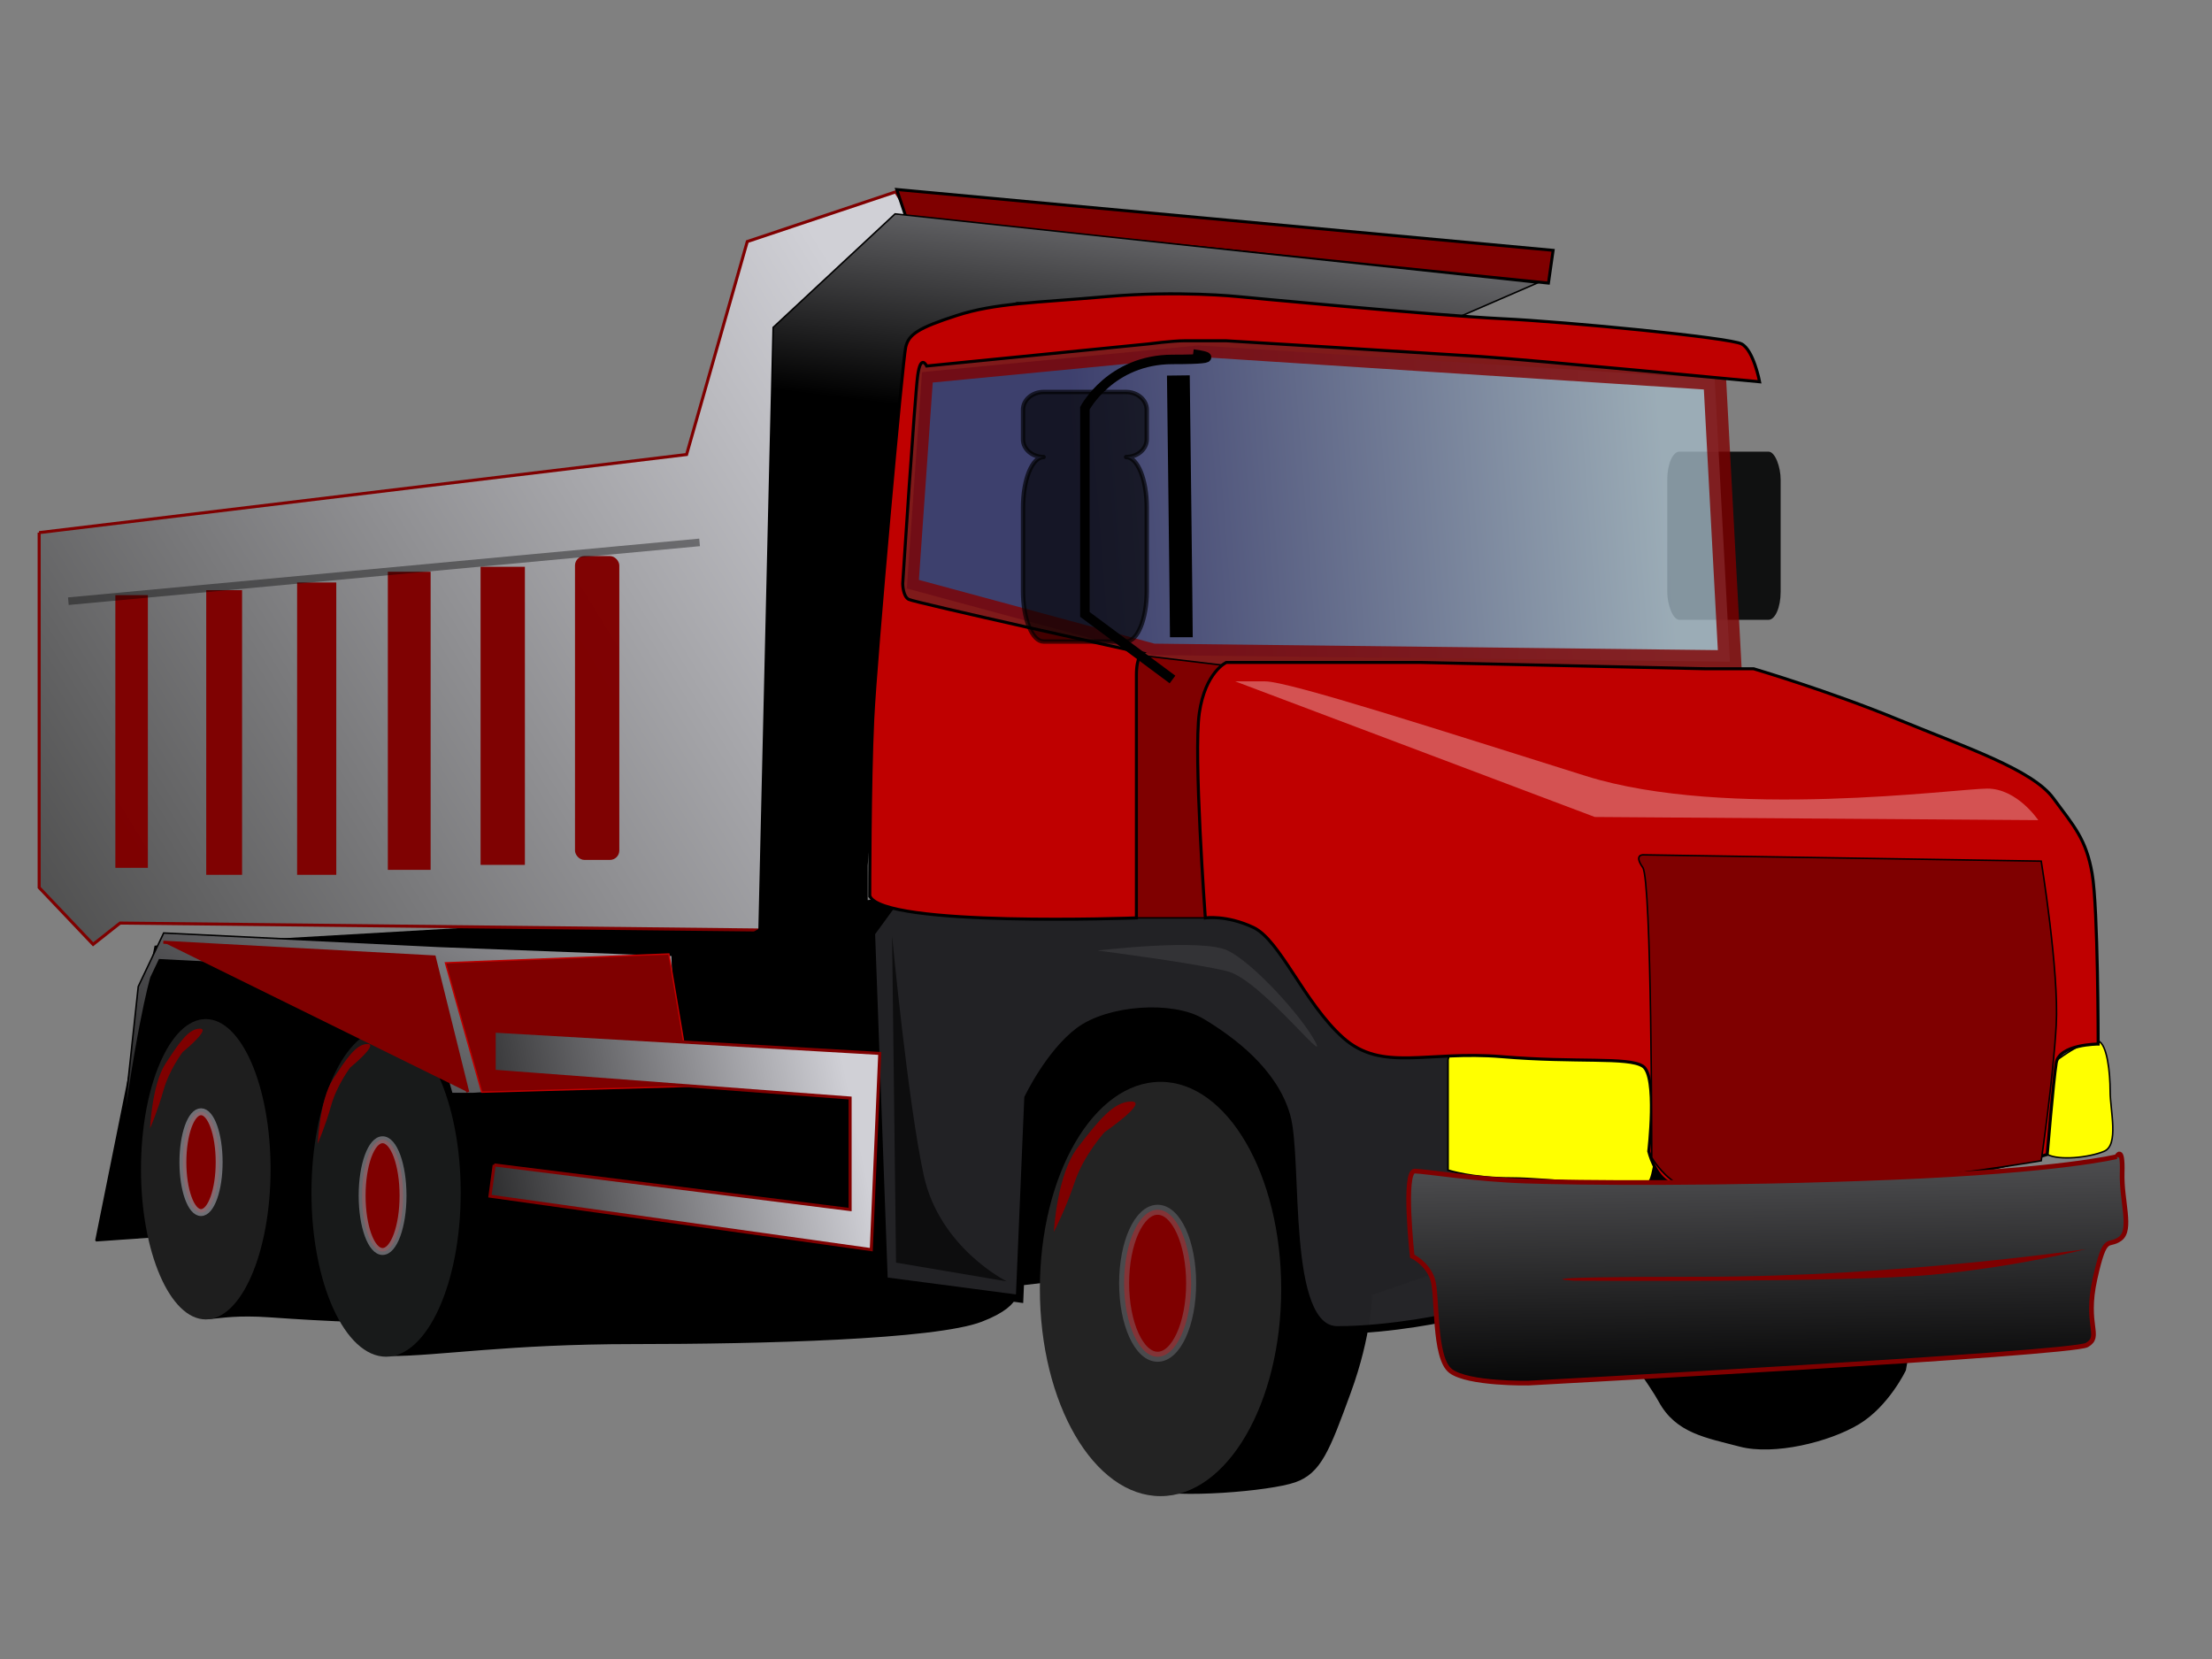 <svg width="1600" height="1200" xmlns="http://www.w3.org/2000/svg" xmlns:xlink="http://www.w3.org/1999/xlink">
 <rect width="100%" height="100%" fill="#808080" stroke="none"/>
 <title>blue truck</title>
 <defs>
  <linearGradient id="linearGradient2899">
   <stop stop-color="#000000" offset="0" id="stop2901"/>
   <stop stop-color="#878787" offset="1" id="stop2903"/>
  </linearGradient>
  <linearGradient id="linearGradient2854">
   <stop stop-color="#ffffd9" stop-opacity="0.816" offset="0" id="stop2856"/>
   <stop stop-color="#ffffd9" offset="0.5" id="stop2866"/>
   <stop stop-color="#ffffd9" offset="1" id="stop2858"/>
  </linearGradient>
  <linearGradient id="linearGradient2814">
   <stop stop-color="#4e4e4e" offset="0" id="stop2816"/>
   <stop stop-color="#d0d0d6" offset="1" id="stop2818"/>
  </linearGradient>
  <linearGradient id="linearGradient2806">
   <stop stop-color="#000000" offset="0" id="stop2808"/>
   <stop stop-color="#000000" stop-opacity="0" offset="1" id="stop2810"/>
  </linearGradient>
  <linearGradient id="linearGradient2790">
   <stop stop-color="#000000" stop-opacity="0.929" offset="0" id="stop2792"/>
   <stop stop-color="#000000" stop-opacity="0" offset="1" id="stop2794"/>
  </linearGradient>
  <linearGradient id="linearGradient2778">
   <stop stop-color="#000000" offset="0" id="stop2780"/>
   <stop stop-color="#000000" stop-opacity="0" offset="1" id="stop2782"/>
  </linearGradient>
  <linearGradient id="linearGradient2760">
   <stop stop-color="#000000" offset="0" id="stop2762"/>
   <stop stop-color="#000000" stop-opacity="0" offset="1" id="stop2764"/>
  </linearGradient>
  <linearGradient id="linearGradient2678">
   <stop stop-color="#2c2f68" offset="0" id="stop2680"/>
   <stop stop-color="#a1b6c3" offset="1" id="stop2682"/>
  </linearGradient>
  <linearGradient id="linearGradient2620">
   <stop stop-color="#000000" offset="0" id="stop2622"/>
   <stop stop-color="#d0d0d6" offset="1" id="stop2624"/>
  </linearGradient>
  <linearGradient y2="0.414" y1="0.994" xlink:href="#linearGradient2814" x2="1.085" x1="-0.001" id="linearGradient2626"/>
  <linearGradient y2="-1.61" y1="1.08" xlink:href="#linearGradient2620" x2="0.309" x1="0.425" id="linearGradient2660"/>
  <linearGradient y2="-0.261" y1="0.281" xlink:href="#linearGradient2620" x2="0.541" x1="0.466" id="linearGradient2672"/>
  <linearGradient y2="0.385" y1="0.406" xlink:href="#linearGradient2678" x2="0.915" x1="0.206" id="linearGradient2684"/>
  <linearGradient y2="0.429" y1="0.571" xlink:href="#linearGradient2620" x2="0.94" x1="-0.296" id="linearGradient2744"/>
  <linearGradient y2="-0.321" y1="0.855" xlink:href="#linearGradient2620" x2="1.258" x1="-0.255" id="linearGradient2754"/>
  <linearGradient y2="0.603" y1="0.413" xlink:href="#linearGradient2760" x2="0.122" x1="1.051" id="linearGradient2766"/>
  <radialGradient xlink:href="#linearGradient2778" r="263.169" id="radialGradient2786" gradientUnits="userSpaceOnUse" gradientTransform="scale(2.448,0.409)" fy="1400.218" fx="211.013" cy="1406.706" cx="212.109"/>
  <linearGradient y2="1.57" y1="0.206" xlink:href="#linearGradient2806" x2="0.832" x1="0.46" id="linearGradient2812"/>
  <linearGradient y2="0.5" y1="0.5" xlink:href="#linearGradient2854" x2="1.006" x1="-0.006" id="linearGradient2864"/>
  <linearGradient y2="219.893" y1="223.394" xlink:href="#linearGradient2620" x2="684.941" x1="574.994" id="linearGradient2882" gradientUnits="userSpaceOnUse" gradientTransform="scale(0.844,1.185)"/>
  <linearGradient y2="290.236" y1="286.601" xlink:href="#linearGradient2620" x2="408.834" x1="345.867" id="linearGradient2890" gradientUnits="userSpaceOnUse" gradientTransform="scale(1.393,0.718)"/>
  <linearGradient y2="0.484" y1="0.429" xlink:href="#linearGradient2899" x2="-2.881" x1="1.94" id="linearGradient2893"/>
 </defs>
 <g>
  <title>Layer 1</title>
  <g id="svg_1">
   <path stroke="#000000" fill="#000000" fill-rule="evenodd" stroke-width="1.098px" id="path2756" d="m69.359,897.463l42.908,-212.922l447.467,-25.809l275.836,-29.035l573.126,190.34l-30.648,170.983c0,0 -12.259,25.809 -33.713,38.713c-21.454,12.904 -61.297,22.583 -85.816,16.13c-24.519,-6.452 -45.973,-9.678 -58.232,-32.261c-12.259,-22.583 -85.816,-119.366 -85.816,-119.366l-122.594,41.939c0,0 0,29.035 -15.324,70.974c-15.324,41.939 -21.454,58.07 -39.843,64.522c-18.389,6.452 -85.264,11.877 -105.88,5.425c-36.778,-6.452 -68.816,-150.6 -68.816,-150.6l-27.584,3.226c0,0 9.194,12.904 -24.519,25.809c-33.713,12.904 -159.372,16.131 -251.317,16.131c-91.945,0 -141.022,8.708 -177.8,8.708c-10.35,-16.541 -24.48,-24.838 -24.48,-24.838c0,0 -15.324,0 -61.297,-3.226c-45.973,-3.226 -46.804,8.585 -52.934,-7.546c-6.13,-16.13 -26.752,-50.524 -26.752,-50.524l-45.973,3.226z"/>
   <path stroke="#000000" fill="url(#linearGradient2754)" fill-rule="evenodd" stroke-width="1.098px" id="path2746" d="m84.683,855.524c12.259,-106.461 24.519,-148.401 24.519,-148.401l6.13,-12.904l186.956,9.678l24.519,87.105l15.324,0l147.113,-9.678l-3.065,-90.331l-168.567,-6.452l-199.215,-9.678l-18.389,38.713l-15.324,141.948z"/>
   <path stroke="#bf0000" fill="#7f0000" fill-rule="evenodd" stroke-width="1px" id="path2758" d="m483.806,690.046l-161.62,6.38l26.263,93.568l151.519,-4.253l-16.162,-95.694z"/>
   <path stroke="#000000" fill="#232326" fill-opacity="0.978" fill-rule="evenodd" stroke-width="5.492" stroke-miterlimit="4" id="path2688" d="m630.226,674.862l9.194,251.636l98.075,12.904l6.13,-145.174c0,0 15.324,-32.261 36.778,-48.392c21.454,-16.13 67.427,-19.357 88.88,-6.452c21.454,12.904 52.102,35.487 61.297,67.748c9.195,32.261 -3.065,154.853 36.778,154.853c39.843,0 82.751,-9.678 82.751,-9.678l12.259,-119.366l-6.13,-109.687l-156.307,-83.879l-239.058,-6.452l-30.648,41.939z"/>
   <rect fill="#101111" fill-rule="nonzero" stroke-linecap="round" stroke-linejoin="round" stroke-miterlimit="4" stroke-dashoffset="0" stroke-opacity="0.919" y="326.688" x="1205.98" width="82.014" ry="20.277" rx="8.794" id="rect2868" height="121.646"/>
   <path stroke="#7f0000" opacity="0.8" fill="url(#linearGradient2684)" fill-rule="evenodd" stroke-width="16.477" stroke-miterlimit="4" id="path2676" d="m666.942,269.154l-10.983,156.488l177.932,48.15l417.372,4.815l-10.984,-204.639l-373.438,-24.075l-199.899,19.26z"/>
   <path stroke="#000000" fill="#7f0000" fill-rule="evenodd" stroke-width="1.098px" id="path2674" d="m815.493,663.947l65.015,0l6.502,-182.496l-95.356,-11.406l8.669,177.933l15.17,15.968z"/>
   <path stroke="#000000" fill="#ffff00" fill-rule="evenodd" stroke-width="1.228px" id="path2662" d="m1047.381,766.577l0,79.823c0,0 17.337,5.702 45.511,5.702c28.173,0 93.188,8.552 99.69,2.851c6.502,-5.702 13.003,-91.226 -4.334,-96.927c-17.337,-5.702 -73.684,5.702 -91.021,2.851c-17.337,-2.851 -47.678,-8.552 -49.845,5.702z"/>
   <path stroke="#000000" fill="#ffff00" fill-rule="evenodd" stroke-width="1.098px" id="path2664" d="m1480.816,835.037c0,-15.968 -4.334,-59.311 4.334,-66.155c8.669,-6.844 26.006,-18.25 32.508,-15.968c6.501,2.281 8.669,22.812 8.669,36.499c0,13.687 6.501,38.78 -4.334,43.343c-10.836,4.562 -32.508,6.844 -41.176,2.281z"/>
   <path stroke="#7f0000" fill="url(#linearGradient2626)" fill-rule="evenodd" stroke-width="2.197" stroke-miterlimit="4" id="path1846" d="m28.317,385.256l468.314,-56.484l43.904,-154.048l107.322,-35.945l9.756,15.405l-92.687,82.159l-4.878,436.469l-473.192,-5.135l-19.513,15.405l-39.026,-41.079l0,-256.747z"/>
   <path stroke="#000000" fill="#7f0000" fill-rule="evenodd" stroke-width="2.139" stroke-miterlimit="4" id="path1850" d="m655.422,157.381l464.609,47.394l3.391,-23.697l-474.783,-44.009l6.783,20.312z"/>
   <path stroke="#000000" fill="url(#linearGradient2672)" fill-rule="evenodd" stroke-width="1.098px" id="path1852" d="m549.074,672.318l10.174,-435.508l88.174,-82.104l464.609,49.976l-57.652,24.988l-318.783,-10.709l-74.609,24.988l-33.913,381.962l0,71.395l-71.217,0c0,0 -47.478,10.709 -33.913,-3.57c13.565,-14.279 27.13,-21.418 27.13,-21.418z"/>
   <path fill="#232323" fill-rule="nonzero" stroke-width="5.46" stroke-linecap="round" stroke-linejoin="round" stroke-miterlimit="4" stroke-dashoffset="0" id="path1856" d="m926.727,932.36c0.017,82.743 -39.065,149.835 -87.281,149.835c-48.216,0 -87.298,-67.092 -87.281,-149.835c-0.017,-82.743 39.065,-149.835 87.281,-149.835c48.216,0 87.298,67.092 87.281,149.835z"/>
   <path fill="#181a1a" fill-rule="nonzero" stroke-width="5.46" stroke-linecap="round" stroke-linejoin="round" stroke-miterlimit="4" stroke-dashoffset="0" id="path1858" d="m333.248,862.654c0.011,65.544 -24.16,118.691 -53.98,118.691c-29.82,0 -53.991,-53.147 -53.98,-118.691c-0.011,-65.544 24.16,-118.691 53.98,-118.691c29.82,0 53.991,53.147 53.98,118.691l0,0z"/>
   <path fill="#1e1e1e" fill-rule="nonzero" stroke-width="5.46" stroke-linecap="round" stroke-linejoin="round" stroke-miterlimit="4" stroke-dashoffset="0" id="path1860" d="m195.709,845.746c0.01,59.984 -20.976,108.623 -46.866,108.623c-25.891,0 -46.876,-48.639 -46.866,-108.623c-0.01,-59.984 20.976,-108.623 46.866,-108.623c25.891,0 46.876,48.639 46.866,108.623l0,0z"/>
   <path stroke="#000000" fill="#bf0000" fill-rule="evenodd" stroke-width="2.197" stroke-miterlimit="4" id="path2642" d="m629.117,647.979c0,0 0,-82.123 2.167,-127.747c2.167,-45.624 21.672,-260.056 23.839,-269.181c2.167,-9.125 8.669,-13.687 36.842,-22.812c28.173,-9.125 56.346,-9.125 108.359,-13.687c52.012,-4.562 95.356,0 95.356,0c0,0 143.033,13.687 190.711,15.968c47.678,2.281 164.705,13.687 173.374,18.25c8.669,4.562 13.003,27.374 13.003,27.374c0,0 -166.872,-15.968 -201.547,-18.25c-34.675,-2.281 -184.21,-11.406 -184.21,-11.406c0,0 -21.672,0 -30.34,0c-8.669,0 -26.006,2.281 -26.006,2.281l-160.371,15.968c0,0 -4.334,-9.125 -6.502,6.844c-2.167,15.968 -10.836,150.559 -10.836,150.559c0,0 0,9.125 4.334,11.406c4.334,2.281 169.039,38.78 169.039,38.78c0,0 -4.334,2.281 -4.334,15.968c0,13.687 0,175.652 0,175.652c0,0 -184.21,6.844 -192.878,-15.968z"/>
   <path stroke="#000000" fill="#bf0000" fill-rule="evenodd" stroke-width="2.197" stroke-miterlimit="4" id="path2644" d="m871.84,663.947c0,0 -8.669,-118.622 -4.334,-148.278c4.334,-29.656 19.504,-36.499 19.504,-36.499l140.866,0l205.881,4.562l34.675,0c0,0 54.179,15.968 104.024,36.499c49.845,20.531 97.523,36.499 112.693,57.03c15.17,20.531 23.839,29.656 28.173,54.749c4.334,25.093 4.334,123.185 4.334,123.185c0,0 -28.173,0 -30.34,13.687c-2.167,13.687 -6.501,66.155 -6.501,66.155c0,0 -73.684,22.812 -143.033,22.812c-69.35,0 -119.195,2.281 -130.03,-2.281c-10.836,-4.562 -15.17,-22.812 -15.17,-22.812c0,0 6.502,-54.749 -4.334,-61.592c-10.836,-6.844 -47.678,-2.281 -101.857,-6.844c-54.179,-4.562 -86.687,11.406 -114.86,-13.687c-28.173,-25.093 -45.511,-70.717 -65.015,-79.842c-19.504,-9.125 -34.675,-6.844 -34.675,-6.844z"/>
   <path stroke="#000000" fill="#7f0000" fill-rule="evenodd" stroke-width="1.098px" id="path2646" d="m1194.749,837.318c0,0 0,-200.745 -6.502,-209.87c-6.501,-9.125 0,-9.125 0,-9.125l288.234,4.562c0,0 13.003,79.842 10.836,118.622c-2.167,38.78 -10.836,98.091 -10.836,98.091c0,0 -80.185,13.687 -134.365,15.968c-54.179,2.281 -119.194,6.844 -130.03,0c-10.836,-6.844 -17.337,-18.25 -17.337,-18.25z"/>
   <path opacity="0.55" fill="#ffffff" fill-opacity="0.589" fill-rule="evenodd" stroke-width="1px" id="path2648" d="m893.512,492.858l260.061,98.091l320.742,2.281c0,0 -15.17,-22.812 -36.842,-22.812c-21.672,0 -188.544,22.812 -290.401,-9.125c-101.857,-31.937 -214.55,-68.436 -231.888,-68.436c-17.337,0 -21.672,0 -21.672,0z"/>
   <path stroke="#7f0000" fill="url(#linearGradient2660)" fill-rule="evenodd" stroke-width="3.394" stroke-miterlimit="4" id="path2650" d="m1531.02,836.628c0,0 4.607,-8.975 3.989,11.545c-0.619,20.52 7.427,41.33 -1.443,47.881c-8.87,6.551 -10.693,-4.922 -18.222,29.062c-7.529,33.984 5.261,41.258 -5.775,47.736c-11.037,6.479 -404.128,27.587 -404.128,27.587c0,0 -43.39,0.833 -56.112,-8.721c-12.721,-9.554 -9.181,-55.083 -13.17,-66.628c-3.989,-11.545 -14.681,-16.467 -14.681,-16.467c0,0 -6.809,-61.851 1.855,-61.561c8.664,0.289 43.184,6.007 80.008,7.236c36.823,1.23 140.864,2.422 264.606,-2.575c123.741,-4.997 163.075,-15.095 163.075,-15.095z"/>
   <path fill="#7f0000" fill-rule="evenodd" stroke-width="6" id="path2652" d="m1508.989,903.473c0,0 -135.566,20.043 -278.46,20.043c-142.894,0 -91.599,2.863 -91.599,2.863c0,0 196.021,1.432 258.308,-4.295c62.287,-5.727 111.75,-18.611 111.75,-18.611z"/>
   <path stroke="#000000" fill="none" fill-opacity="0.75" fill-rule="evenodd" stroke-width="16.477" stroke-miterlimit="4" id="path2686" d="m854.503,460.921c0,-13.687 -2.167,-189.339 -2.167,-189.339"/>
   <path stroke="#000000" fill="none" fill-opacity="0.75" fill-rule="evenodd" stroke-width="6.865" stroke-miterlimit="4" id="path2874" d="m848.099,491.499l-63.375,-47.089l0,-149.115c0,0 18.64,-35.317 63.375,-35.317c44.735,0 14.912,-3.924 14.912,-3.924"/>
   <path stroke="#7f0000" fill="url(#linearGradient2744)" fill-rule="evenodd" stroke-width="2.197" stroke-miterlimit="4" id="path2722" d="m357.454,842.619l-3.065,22.583l275.836,38.713l6.13,-141.948l-278.901,-16.13l0,29.035l257.447,19.357l0,80.652l-257.447,-32.261z"/>
   <path stroke="#7f0000" fill="#7f0000" fill-rule="evenodd" stroke-width="2.197" stroke-miterlimit="4" id="path2768" d="m118.141,681.539l195.964,10.633l24.243,97.821"/>
   <path stroke="#8b8a91" fill="#7f0000" fill-rule="nonzero" stroke-width="7.25" stroke-linecap="round" stroke-linejoin="round" stroke-miterlimit="4" stroke-dashoffset="0" stroke-opacity="0.378" id="path2770" d="m861.592,928.218c0,29.361 -10.854,53.164 -24.243,53.164c-13.389,0 -24.243,-23.802 -24.243,-53.164c0,-29.361 10.854,-53.164 24.243,-53.164c13.389,0 24.243,23.802 24.243,53.164z"/>
   <path stroke="#8b8a91" fill="#7f0000" fill-rule="nonzero" stroke-width="5" stroke-linecap="round" stroke-linejoin="round" stroke-miterlimit="4" stroke-dashoffset="0" stroke-opacity="0.681" id="path2772" d="m291.525,864.826c0,22.322 -6.624,40.418 -14.795,40.418c-8.171,0 -14.795,-18.096 -14.795,-40.418c0,-22.322 6.624,-40.418 14.795,-40.418c8.171,0 14.795,18.096 14.795,40.418z"/>
   <path stroke="#8b8a91" fill="#7f0000" fill-rule="nonzero" stroke-width="5" stroke-linecap="round" stroke-linejoin="round" stroke-miterlimit="4" stroke-dashoffset="0" stroke-opacity="0.757" id="path2774" d="m158.52,840.625c0,20.139 -5.868,36.464 -13.107,36.464c-7.239,0 -13.107,-16.326 -13.107,-36.464c0,-20.139 5.868,-36.464 13.107,-36.464c7.239,0 13.107,16.326 13.107,36.464z"/>
   <rect opacity="0.984" fill="#7f0000" fill-rule="nonzero" stroke-width="1.659" stroke-linecap="round" stroke-linejoin="round" stroke-miterlimit="4" stroke-dashoffset="0" stroke-opacity="0.919" y="402.224" x="415.912" width="32.053" ry="6.784" id="rect2836" height="219.773"/>
   <rect opacity="0.984" fill="#7f0000" fill-rule="nonzero" stroke-width="1.659" stroke-linecap="round" stroke-linejoin="round" stroke-miterlimit="4" stroke-dashoffset="0" stroke-opacity="0.919" y="409.98" x="347.616" width="32.053" id="rect2838" height="215.611"/>
   <rect opacity="0.984" fill="#7f0000" fill-rule="nonzero" stroke-width="1.598" stroke-linecap="round" stroke-linejoin="round" stroke-miterlimit="4" stroke-dashoffset="0" stroke-opacity="0.919" y="413.575" x="280.535" width="30.941" id="rect2840" height="215.61"/>
   <rect opacity="0.984" fill="#7f0000" fill-rule="nonzero" stroke-width="1.564" stroke-linecap="round" stroke-linejoin="round" stroke-miterlimit="4" stroke-dashoffset="0" stroke-opacity="0.919" y="421.331" x="214.907" width="28.329" id="rect2842" height="211.448"/>
   <rect opacity="0.984" fill="#7f0000" fill-rule="nonzero" stroke-width="1.462" stroke-linecap="round" stroke-linejoin="round" stroke-miterlimit="4" stroke-dashoffset="0" stroke-opacity="0.919" y="426.881" x="149.176" width="25.923" id="rect2844" height="205.899"/>
   <rect opacity="0.984" fill="#7f0000" fill-rule="nonzero" stroke-width="1.353" stroke-linecap="round" stroke-linejoin="round" stroke-miterlimit="4" stroke-dashoffset="0" stroke-opacity="0.919" y="430.475" x="83.444" width="23.516" id="rect2846" height="197.251"/>
   <path stroke="#000000" fill="none" fill-opacity="0.75" fill-rule="evenodd" stroke-width="5.492" stroke-miterlimit="4" stroke-opacity="0.389" id="path2820" d="m49.453,434.861l456.576,-42.531"/>
   <path fill="#7f0000" fill-rule="evenodd" stroke-width="1px" id="path2848" d="m762.286,891.1c0,0 2.155,-41.621 17.242,-61.044c15.087,-19.423 25.864,-33.297 38.795,-33.297c12.932,0 -19.398,22.198 -19.398,22.198c0,0 -15.087,16.648 -21.553,36.072c-6.466,19.423 -15.087,36.072 -15.087,36.072z"/>
   <path fill="#7f0000" fill-rule="evenodd" stroke-width="1px" id="path2850" d="m229.806,827.281c0,0 1.386,-31.828 11.089,-46.681c9.703,-14.853 16.634,-25.462 24.95,-25.462c8.317,0 -12.475,16.975 -12.475,16.975c0,0 -9.703,12.731 -13.861,27.584c-4.158,14.853 -9.703,27.584 -9.703,27.584z"/>
   <path fill="#7f0000" fill-rule="evenodd" stroke-width="1px" id="path2852" d="m108.548,816.182c0,0 1.386,-31.828 11.089,-46.681c9.703,-14.853 16.634,-25.462 24.95,-25.462c8.317,0 -12.475,16.975 -12.475,16.975c0,0 -9.703,12.731 -13.861,27.584c-4.158,14.853 -9.703,27.584 -9.703,27.584z"/>
   <path opacity="0.65" stroke="#000000" fill="#000000" fill-rule="nonzero" stroke-width="3.158" stroke-linecap="round" stroke-linejoin="round" stroke-miterlimit="4" stroke-dashoffset="0" id="rect2870" d="m754.874,283.527c-8.261,0 -14.886,5.747 -14.886,12.861l0,21.398c0,7.115 6.625,12.805 14.886,12.805c-8.261,0 -14.886,16.236 -14.886,36.394l0,60.656c0,20.158 6.625,36.394 14.886,36.394l59.652,0c8.261,0 14.94,-16.235 14.94,-36.394l0,-60.656c0,-20.158 -6.679,-36.394 -14.94,-36.394c8.261,0 14.94,-5.691 14.94,-12.805l0,-21.398c0,-7.115 -6.679,-12.861 -14.94,-12.861l-59.652,0z"/>
   <path fill="#000000" fill-opacity="0.622" fill-rule="evenodd" stroke-width="1px" id="path2895" d="m645.273,677.022l2.859,236.276l80.064,13.544c0,0 -48.61,-24.079 -60.048,-76.752c-11.438,-52.673 -22.875,-173.068 -22.875,-173.068z"/>
   <path fill="#ffffff" fill-opacity="0.081" fill-rule="evenodd" stroke-width="1px" id="path2897" d="m793.964,687.557c0,0 75.235,-9.03 94.044,0c18.809,9.03 54.075,48.158 63.48,66.217c9.404,18.059 -39.969,-45.148 -63.48,-51.168c-23.511,-6.02 -94.044,-15.049 -94.044,-15.049z"/>
  </g>
 </g>
</svg>